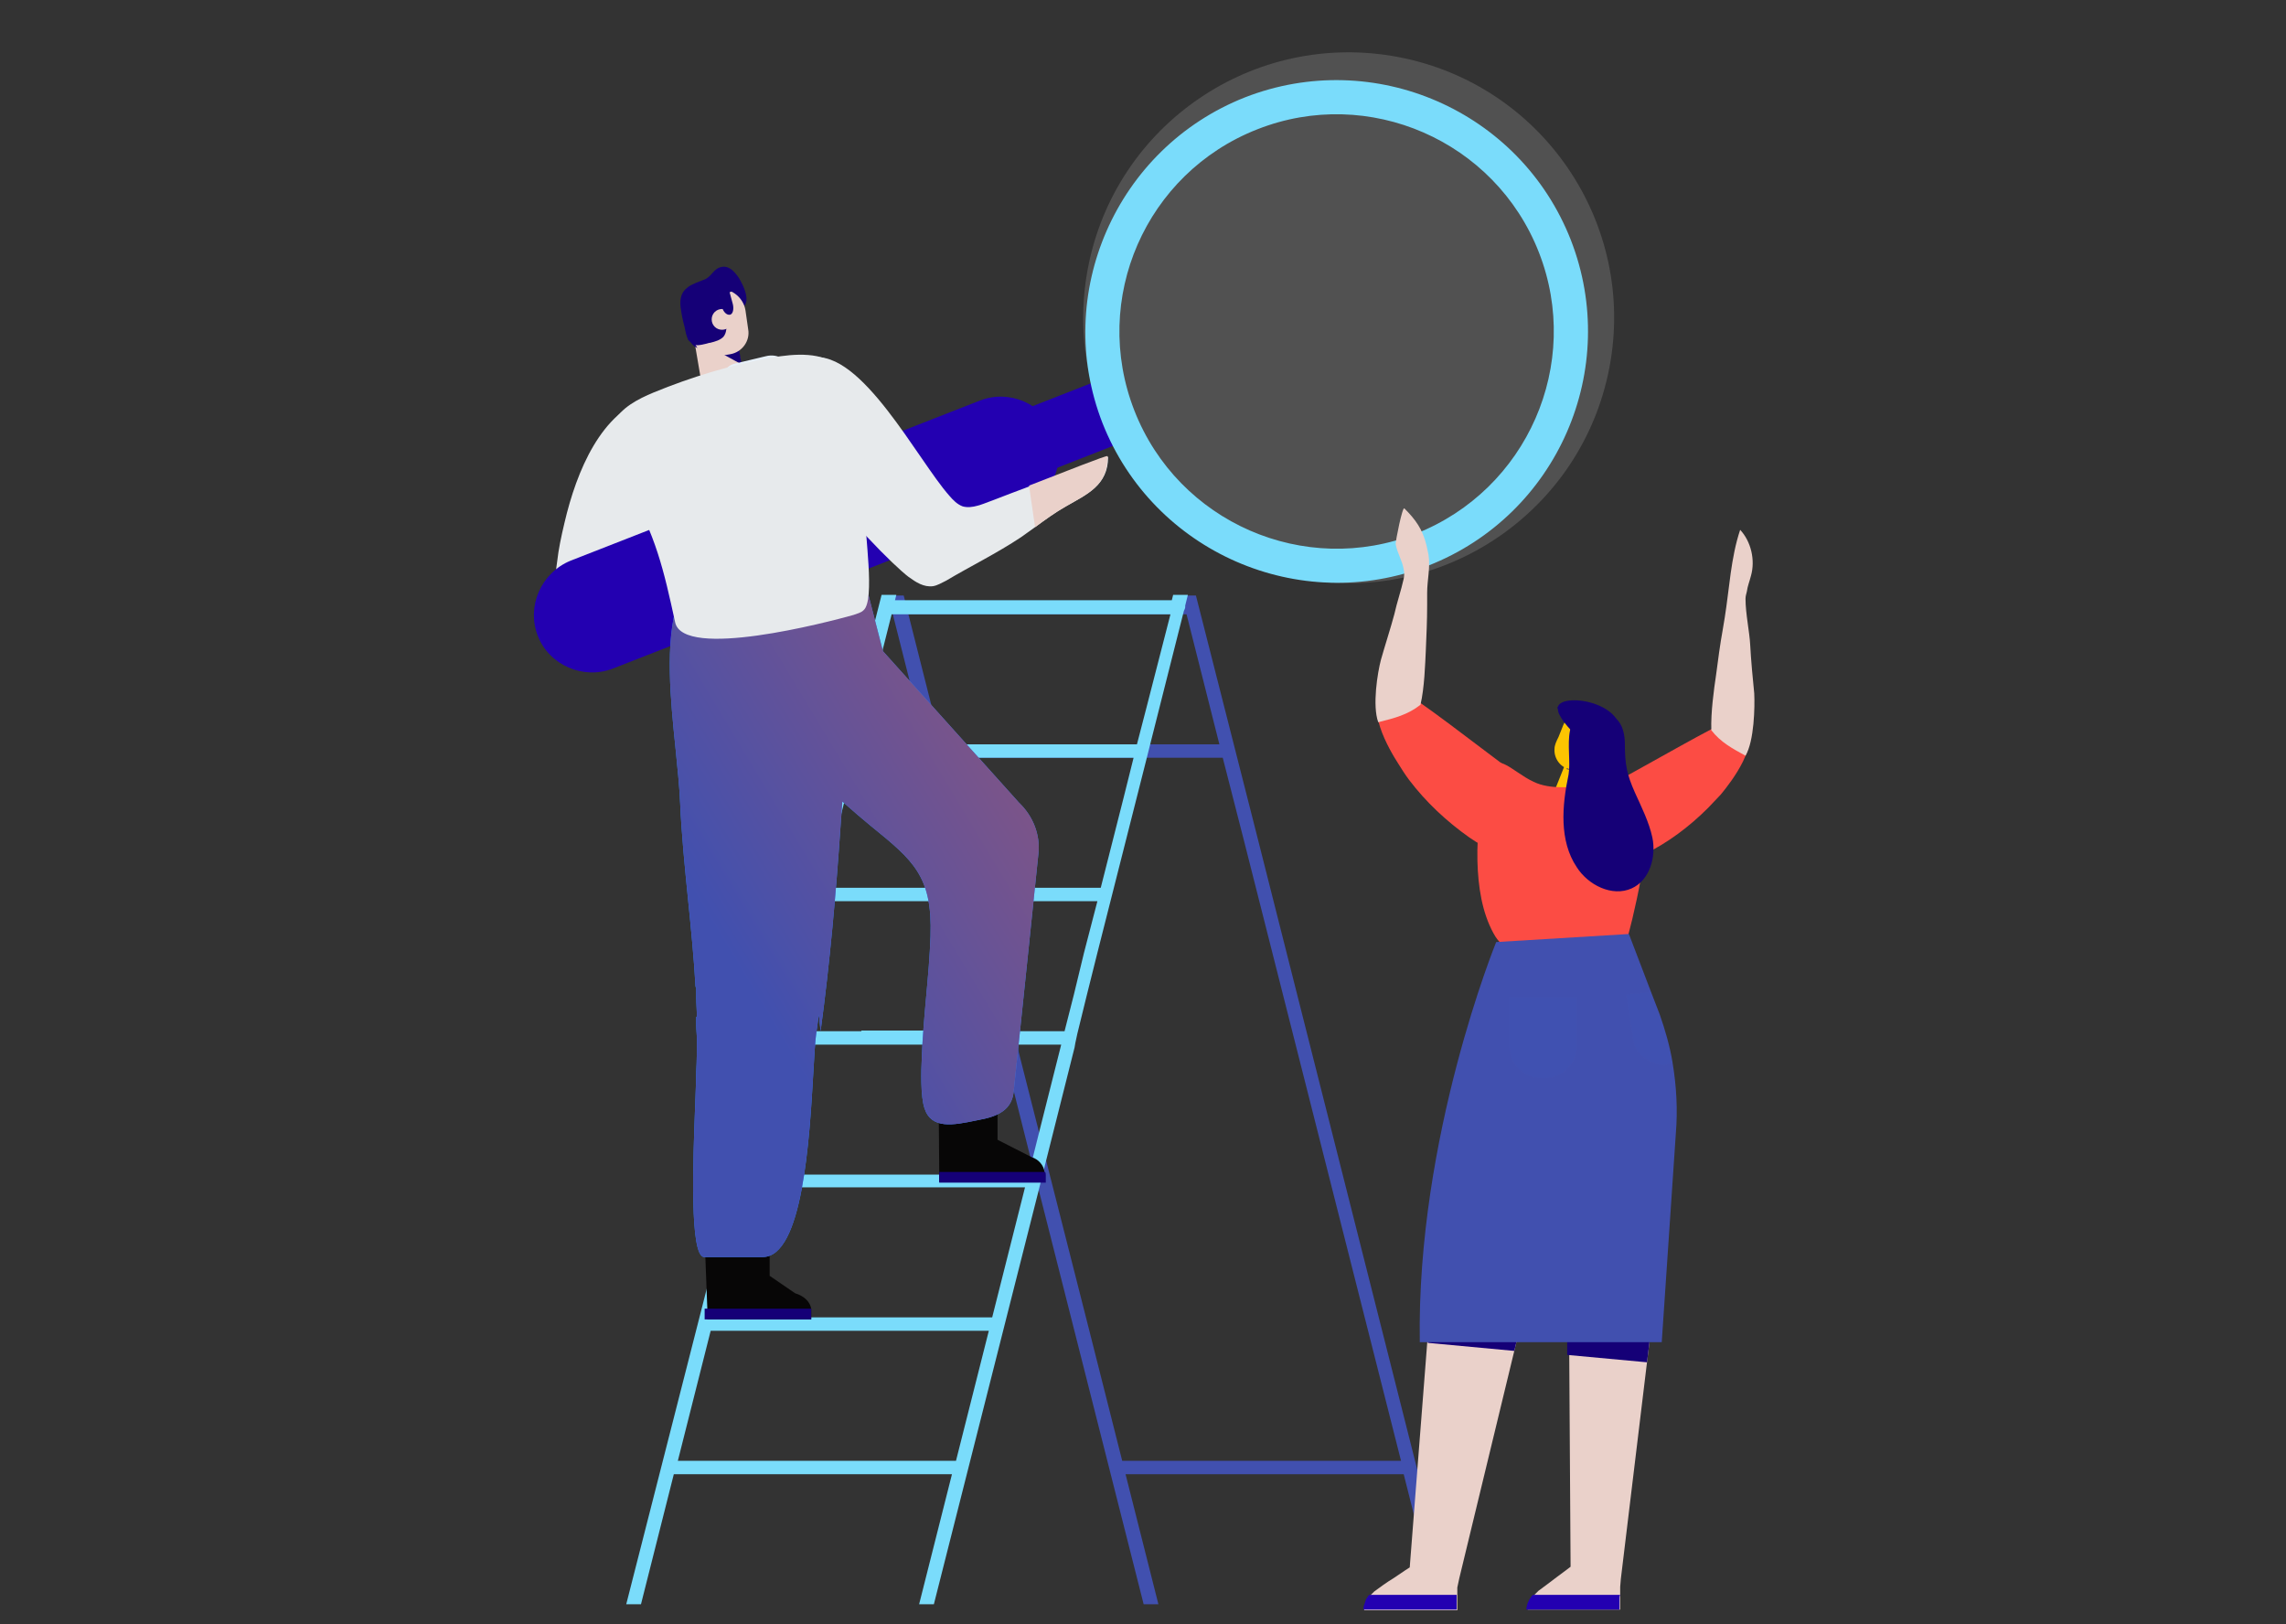 <svg width="304" height="216" viewBox="0 0 304 216" fill="none" xmlns="http://www.w3.org/2000/svg">
<rect x="0" y="0" width="304" height="216" fill="#333333" stroke="none"/>
<path d="M118.484 80.709C118.484 80.798 118.484 80.798 118.484 80.887C118.484 81.066 118.574 81.244 118.663 81.422L118.752 81.779L123.119 99.07L123.565 100.853L124.1 102.813L128.021 118.144L128.467 119.927L132.834 137.218L133.28 139.001L137.202 154.598L137.915 157.272V157.361L138.182 158.431L152.087 213.336H154.048L149.68 196.044H186.669L191.037 213.336H192.998L166.882 110.033L159.039 79.194H157.078L157.256 79.907H120.356L120.178 79.194H118.217L118.484 80.709ZM125.615 100.763H162.604L165.456 111.905L186.313 194.262H149.235L144.867 176.97L139.163 154.509L138.182 150.588L135.241 139.001V138.911L135.152 138.466L134.795 137.218V137.129L130.428 119.837L130.161 118.055C130.071 118.055 130.071 118.055 129.982 118.055L125.615 100.763ZM120.802 81.689H157.791L162.158 98.981H125.169L125.08 98.624L120.802 81.689Z" fill="#4150AF"/>
<path d="M113.939 138.823H135.241L135.152 138.377L134.795 137.129V137.04H114.562C114.384 137.664 114.206 138.288 113.939 138.823ZM83.278 213.336H85.239L89.606 196.044H126.595L122.228 213.336H124.189L138.093 158.431L139.073 154.51L142.906 139.268L142.995 138.733L143.263 137.486L144.51 132.405L145.936 126.701L152.532 100.675L152.978 98.892L157.345 81.601L157.434 81.244C157.523 81.066 157.613 80.888 157.613 80.709C157.613 80.62 157.613 80.62 157.613 80.531L157.969 79.105H156.008L155.83 79.818H119.019L119.197 79.105H117.236L112.156 99.159C111.978 99.338 111.889 99.516 111.889 99.783C111.889 99.872 111.889 99.962 111.978 100.051L107.432 117.966C106.986 118.055 106.63 118.412 106.63 118.857C106.63 119.125 106.808 119.392 107.075 119.57L102.619 137.307C102.441 137.486 102.352 137.664 102.352 137.931C102.352 138.02 102.352 138.109 102.441 138.288L101.639 141.407L99.767 148.805L99.588 149.429L83.278 213.336ZM155.652 81.69L152.443 94.168L151.195 98.981H114.206L118.573 81.69H155.652ZM109.393 118.055L113.76 100.764H150.75L149.413 106.112L146.382 118.055C146.293 118.055 146.293 118.055 146.204 118.055H109.393ZM142.817 132.227L141.569 137.129H104.58L108.947 119.838H145.936L144.154 126.701L142.817 132.227ZM136.756 156.203H99.767L99.856 155.846L100.123 154.777L101.46 149.607L103.51 141.407L104.134 138.912H141.123L141.034 139.268L138.182 150.588L137.202 154.51L136.756 156.203ZM131.943 175.188H94.954L99.321 157.896H136.31L131.943 175.188ZM90.141 194.262L94.508 176.97H131.497L127.13 194.262H90.141Z" fill="#7ADCFB"/>
<path d="M75.078 69.479C74.632 71.351 74.275 73.045 74.097 74.649C73.741 76.877 73.741 79.462 75.256 81.066C76.147 81.958 77.306 82.403 78.554 82.849C82.386 84.097 91.21 87.662 93.617 82.671C94.775 80.353 93.528 75.808 93.439 73.401C93.349 69.39 93.349 65.29 93.171 61.279C92.904 56.377 93.617 50.673 86.397 52.812C79.98 54.684 76.682 62.616 75.078 69.479Z" fill="#E7EAEC"/>
<path d="M71.512 84.543C69.997 80.621 71.958 76.164 75.88 74.56L130.339 53.258C134.26 51.742 138.717 53.703 140.321 57.625C141.836 61.547 139.876 66.003 135.954 67.608L81.495 88.91C77.573 90.425 73.028 88.464 71.512 84.543Z" fill="#2300B1"/>
<path d="M148.45 59.126L145.231 50.91L122.326 59.885L125.545 68.1L148.45 59.126Z" fill="#2300B1"/>
<g opacity="0.53">
<g opacity="0.53">
<path opacity="0.53" d="M214.03 48.843C217.665 29.691 205.086 11.218 185.934 7.583C166.782 3.947 148.309 16.526 144.673 35.678C141.038 54.83 153.617 73.303 172.769 76.939C191.921 80.574 210.394 67.996 214.03 48.843Z" fill="white"/>
</g>
</g>
<path d="M146.615 56.269C139.932 39.129 148.423 19.707 165.564 12.946C182.705 6.262 202.126 14.675 208.888 31.895C215.571 49.035 207.158 68.456 189.939 75.218C172.798 81.902 153.377 73.41 146.615 56.269ZM204.642 33.546C198.824 18.685 181.997 11.373 167.215 17.191C152.355 23.01 145.042 39.758 150.861 54.618C156.679 69.479 173.506 76.791 188.287 70.972C203.069 65.154 210.46 48.407 204.642 33.546Z" fill="#7ADCFB"/>
<path d="M107.878 174.386V175.455H94.062V174.029L93.617 162.353H102.352V169.662L105.738 171.979C106.897 172.336 107.699 173.049 107.878 174.029C107.878 174.118 107.878 174.297 107.878 174.386Z" fill="#070606"/>
<path d="M107.878 175.455H94.062H93.706V174.029H93.973H107.878V175.455Z" fill="#150077"/>
<path d="M92.458 46.038L93.171 50.227C93.349 51.475 94.597 52.366 95.845 52.188L96.736 52.009C97.984 51.831 98.875 50.583 98.697 49.336L97.984 45.146C97.895 44.612 97.628 44.166 97.36 43.898C96.825 43.364 96.112 43.096 95.31 43.185L94.419 43.364C94.151 43.364 93.973 43.453 93.795 43.542C93.171 43.898 92.636 44.433 92.547 45.146C92.458 45.414 92.458 45.77 92.458 46.038Z" fill="#EAD1CA"/>
<path d="M92.548 45.147L98.609 48.444L98.074 45.147C97.985 44.612 97.717 44.166 97.45 43.899C96.38 43.72 95.132 43.542 93.885 43.542L92.548 45.147Z" fill="#150077"/>
<path d="M98.251 36.947C97.628 36.055 96.915 35.253 95.845 35.52C94.865 35.788 94.686 36.679 93.795 37.125C93.171 37.392 92.012 37.749 91.478 38.194C90.586 38.818 90.408 39.709 90.497 40.779C90.675 42.116 90.943 43.364 91.388 44.612C91.656 45.236 92.012 45.949 92.636 46.216C93.438 46.483 94.33 45.859 94.775 45.147C94.954 44.879 95.043 44.523 95.043 44.166C95.043 43.809 95.043 43.364 95.043 43.007C95.132 42.294 95.488 41.492 96.112 41.136C96.915 40.69 98.786 41.314 99.143 40.423C99.588 39.442 98.786 37.838 98.251 36.947Z" fill="#150077"/>
<path d="M95.488 47.375L97.093 47.108C98.697 46.84 99.766 45.325 99.499 43.81L99.142 41.314C98.875 39.442 97.003 38.105 95.132 38.462L94.775 38.551C92.903 38.818 91.566 40.69 91.923 42.562L92.279 45.058C92.458 46.573 93.884 47.642 95.488 47.375Z" fill="#EAD1CA"/>
<path d="M94.241 44.255C93.706 44.79 92.815 44.79 92.28 44.255C91.745 43.72 91.745 42.829 92.28 42.294C92.815 41.759 93.706 41.759 94.241 42.294C94.686 42.918 94.776 43.72 94.241 44.255Z" fill="#150077"/>
<path d="M91.389 39.531C92.102 38.551 92.993 37.749 94.152 37.214C95.221 36.768 96.558 36.679 97.628 37.214C98.073 37.392 98.252 38.194 98.252 38.64L98.519 38.284C96.736 38.997 95.043 39.62 94.508 39.71C94.865 41.938 93.884 42.205 92.904 42.829C92.013 43.364 90.854 43.275 90.765 41.938L91.389 39.531Z" fill="#150077"/>
<path d="M94.419 45.592H94.33C94.062 45.681 92.725 46.038 92.458 45.86C92.19 45.77 91.656 45.414 91.477 45.147C90.675 42.918 91.477 43.631 91.834 41.403C92.012 40.423 94.062 38.818 95.31 39.175C96.558 39.531 96.469 41.76 96.558 42.829C96.647 43.453 96.647 44.255 96.201 44.79C95.756 45.236 95.132 45.414 94.419 45.592Z" fill="#150077"/>
<path d="M97.004 43.453C96.469 43.988 95.578 43.988 95.043 43.453C94.508 42.918 94.508 42.027 95.043 41.492C95.578 40.957 96.469 40.957 97.004 41.492C97.538 42.027 97.538 42.918 97.004 43.453Z" fill="#EAD1CA"/>
<path d="M96.915 38.462L97.449 40.422C97.628 41.136 97.449 41.759 97.093 41.849C96.647 41.938 96.202 41.492 96.023 40.868L95.489 38.996L96.915 38.462Z" fill="#150077"/>
<path d="M105.471 49.692C105.115 47.999 103.511 46.929 101.817 47.375L97.717 48.355C96.558 48.623 95.845 49.782 96.202 50.94L96.647 52.456L105.471 49.692Z" fill="#E7F0F8"/>
<path d="M132.567 144.884C132.656 145.062 132.656 145.33 132.656 145.508V151.569L137.202 153.886C138.093 154.154 138.806 154.956 138.895 155.847C138.895 155.936 138.895 156.114 138.895 156.204V157.184H124.902V155.758L124.813 144.795H132.567V144.884Z" fill="#070606"/>
<path d="M139.073 156.293V157.273H124.901V155.847H138.984C139.073 156.025 139.073 156.114 139.073 156.293Z" fill="#150077"/>
<path d="M141.747 67.34C140.321 68.142 138.984 69.123 137.647 70.103C137.023 70.549 136.399 70.995 135.776 71.44C132.567 73.579 129.091 75.273 125.793 77.234C125.258 77.501 124.634 77.858 124.099 77.947C122.852 78.125 121.782 77.412 120.802 76.699C117.147 73.936 94.33 50.673 107.521 47.642C107.699 47.642 107.788 47.553 107.967 47.553C114.562 46.484 122.049 61.19 126.239 65.914C126.773 66.538 127.308 67.073 128.021 67.34C128.645 67.519 129.358 67.43 129.982 67.251C130.517 67.162 133.547 65.914 136.934 64.666C141.747 62.795 147.363 60.566 147.363 60.745C147.363 64.577 144.51 65.736 141.747 67.34Z" fill="#E7EAEC"/>
<path fill-rule="evenodd" clip-rule="evenodd" d="M108.538 137.485C108.661 136.629 108.778 135.772 108.892 134.913C108.972 135.652 109.049 136.39 109.125 137.129C110.373 127.948 111.175 118.768 111.799 109.588C111.873 108.585 111.948 107.583 112.016 106.587C112.144 106.7 112.273 106.812 112.401 106.925C113.516 107.901 114.618 108.867 115.721 109.766L115.824 109.85C121.456 114.426 124.008 116.499 123.743 124.473C123.654 127.129 123.412 129.808 123.168 132.497C122.921 135.222 122.674 137.958 122.584 140.695C122.495 142.388 122.406 145.775 122.94 147.379C123.859 150.22 126.814 149.615 129.749 149.014C129.946 148.974 130.142 148.934 130.338 148.895C132.745 148.449 134.527 147.558 134.795 145.24C135.775 135.971 138.093 113.51 138.093 113.51C138.36 111.014 137.38 108.518 135.508 106.736L117.414 86.592L115.186 77.947L108.079 77.635C106.931 75.682 105.474 73.841 103.636 72.153C98.021 72.509 91.603 75.005 90.088 80.085C88.412 85.628 89.16 92.942 89.838 99.567C90.097 102.104 90.346 104.539 90.445 106.735C90.633 111.009 91.068 115.332 91.503 119.652C91.894 123.532 92.284 127.409 92.495 131.246H92.584V132.672C92.584 133.074 92.606 133.497 92.629 133.92C92.651 134.344 92.673 134.767 92.673 135.168L92.584 135.257V136.327C92.584 136.639 92.606 136.951 92.629 137.263C92.651 137.575 92.673 137.887 92.673 138.199C92.673 139.625 92.673 141.051 92.584 142.477C92.584 143.351 92.524 144.899 92.451 146.808C92.165 154.244 91.668 167.166 93.653 167.166H98.021H101.408C106.751 167.166 107.653 151.45 108.163 142.547C108.292 140.311 108.395 138.505 108.538 137.485Z" fill="#2E7DFB"/>
<path fill-rule="evenodd" clip-rule="evenodd" d="M108.538 137.485C108.661 136.629 108.778 135.772 108.892 134.913C108.972 135.652 109.049 136.39 109.125 137.129C110.373 127.948 111.175 118.768 111.799 109.588C111.873 108.585 111.948 107.583 112.016 106.587C112.144 106.7 112.273 106.812 112.401 106.925C113.516 107.901 114.618 108.867 115.721 109.766L115.824 109.85C121.456 114.426 124.008 116.499 123.743 124.473C123.654 127.129 123.412 129.808 123.168 132.497C122.921 135.222 122.674 137.958 122.584 140.695C122.495 142.388 122.406 145.775 122.94 147.379C123.859 150.22 126.814 149.615 129.749 149.014C129.946 148.974 130.142 148.934 130.338 148.895C132.745 148.449 134.527 147.558 134.795 145.24C135.775 135.971 138.093 113.51 138.093 113.51C138.36 111.014 137.38 108.518 135.508 106.736L117.414 86.592L115.186 77.947L108.079 77.635C106.931 75.682 105.474 73.841 103.636 72.153C98.021 72.509 91.603 75.005 90.088 80.085C88.412 85.628 89.16 92.942 89.838 99.567C90.097 102.104 90.346 104.539 90.445 106.735C90.633 111.009 91.068 115.332 91.503 119.652C91.894 123.532 92.284 127.409 92.495 131.246H92.584V132.672C92.584 133.074 92.606 133.497 92.629 133.92C92.651 134.344 92.673 134.767 92.673 135.168L92.584 135.257V136.327C92.584 136.639 92.606 136.951 92.629 137.263C92.651 137.575 92.673 137.887 92.673 138.199C92.673 139.625 92.673 141.051 92.584 142.477C92.584 143.351 92.524 144.899 92.451 146.808C92.165 154.244 91.668 167.166 93.653 167.166H98.021H101.408C106.751 167.166 107.653 151.45 108.163 142.547C108.292 140.311 108.395 138.505 108.538 137.485Z" fill="url(#paint0_linear)"/>
<path d="M113.849 53.525C113.493 51.831 112.958 50.049 111.621 48.801C109.393 46.751 105.738 47.019 102.619 47.553C97.182 48.534 91.923 50.138 86.932 52.188C84.793 53.079 82.564 54.238 81.584 56.199C80.247 58.962 81.851 62.081 83.456 64.755C87.199 71.084 88.269 75.808 89.784 82.76C90.854 87.751 110.017 82.76 113.493 81.779C113.938 81.601 114.473 81.512 114.83 81.156C116.434 79.819 114.919 70.638 115.097 68.499C115.275 63.597 114.919 58.516 113.849 53.525Z" fill="#E7EAEC"/>
<path d="M141.747 67.34C140.321 68.142 138.984 69.123 137.647 70.103L136.845 64.577C141.658 62.706 147.274 60.477 147.274 60.656C147.363 64.577 144.51 65.736 141.747 67.34Z" fill="#EAD1CA"/>
<path d="M221.43 161.551L220.717 167.434L219.023 181.16L215.547 209.949L215.458 211.019C215.458 211.375 215.458 211.732 215.458 212.088C215.458 212.266 215.458 212.356 215.458 212.534V212.623C215.458 213.158 215.458 213.603 215.458 214.049H203.158C203.158 213.782 203.247 213.425 203.336 213.158C203.425 212.98 203.514 212.801 203.604 212.623L203.693 212.534C203.782 212.356 203.871 212.177 204.049 212.088C204.228 211.91 204.406 211.732 204.584 211.553C205.297 211.019 206.278 210.306 207.08 209.682C208.06 208.969 208.862 208.345 208.862 208.345L208.684 180.269L208.595 165.473V159.501L221.43 161.551Z" fill="#EAD1CA"/>
<path d="M205.653 161.551L204.94 164.849L201.375 179.645L194.066 209.86L193.799 211.108C193.799 211.464 193.799 211.821 193.799 212.177C193.799 212.356 193.799 212.445 193.799 212.623V212.712C193.799 213.069 193.799 213.425 193.799 213.693C193.799 213.782 193.799 213.782 193.799 213.871C193.799 213.96 193.799 214.049 193.799 214.138H181.41C181.41 213.96 181.41 213.693 181.499 213.514C181.588 213.247 181.677 212.98 181.766 212.712L181.856 212.623C181.945 212.445 182.034 212.266 182.212 212.177C182.39 211.999 182.569 211.821 182.747 211.643C183.46 211.108 184.44 210.395 185.332 209.86C186.49 209.058 187.471 208.434 187.471 208.434L189.788 178.664L190.769 165.562L191.214 159.501L205.653 161.551Z" fill="#EAD1CA"/>
<path d="M193.71 212.088C193.71 212.266 193.71 212.355 193.71 212.534V212.623C193.71 212.979 193.71 213.336 193.71 213.603C193.71 213.692 193.71 213.692 193.71 213.781C193.71 213.871 193.71 213.96 193.71 214.049H181.321C181.321 213.871 181.321 213.603 181.41 213.425C181.499 213.158 181.588 212.89 181.677 212.623L181.766 212.534C181.856 212.355 181.945 212.177 182.123 212.088H193.71Z" fill="#2300B1"/>
<path d="M215.369 212.534V212.623C215.369 213.158 215.369 213.603 215.369 214.049H202.98C202.98 213.781 203.069 213.425 203.158 213.158C203.247 212.979 203.336 212.801 203.425 212.623C203.425 212.534 203.515 212.534 203.515 212.534C203.604 212.355 203.693 212.177 203.871 212.088H215.458C215.369 212.266 215.369 212.445 215.369 212.534Z" fill="#2300B1"/>
<path d="M204.941 164.849L201.375 179.645L189.877 178.575L190.858 165.473C193.086 164.225 195.047 163.066 195.047 163.066C195.047 163.066 199.504 163.869 204.941 164.849Z" fill="#150077"/>
<path d="M220.717 167.434L219.023 181.16L208.417 180.179L208.328 165.384C212.962 166.186 217.686 166.988 220.717 167.434Z" fill="#150077"/>
<path d="M227.134 107.448C224.638 109.944 221.786 112.083 218.666 113.598C217.508 114.222 216.171 114.757 214.923 114.757C212.249 114.757 206.277 108.518 209.932 106.646C214.121 104.507 223.39 99.159 227.49 97.02C229.54 95.95 229.362 94.881 231.679 96.574C234.442 98.535 230.164 104.061 228.827 105.666C228.292 106.2 227.758 106.824 227.134 107.448Z" fill="#FC4C44"/>
<path d="M232.125 79.64C232.125 81.601 232.66 84.007 232.749 85.79C232.838 87.572 233.106 90.514 233.284 92.207C233.373 93.99 233.284 98.535 232.125 100.496C230.343 99.516 228.827 98.714 227.579 97.109C227.49 94.792 227.936 91.583 228.203 89.801C228.471 87.751 228.738 85.701 229.095 83.74C229.184 83.205 229.273 82.67 229.362 82.135C229.986 78.214 230.164 74.203 231.412 70.459C232.838 71.975 233.462 74.47 232.838 76.609C232.66 77.322 232.393 77.946 232.303 78.659C232.214 79.016 232.125 79.283 232.125 79.64Z" fill="#EAD1CA"/>
<path d="M206.099 106.735L208.773 100.051L211.002 100.318L212.339 100.496L210.021 108.162L209.932 108.251L206.099 106.735Z" fill="#FDC401"/>
<path d="M196.473 114.49C196.562 117.966 197.097 121.353 198.612 124.116C201.197 129.018 208.862 127.057 213.408 127.681C214.567 127.859 215.725 127.235 215.993 126.255C217.241 122.155 219.558 111.994 219.38 105.577C219.38 104.151 218.845 108.964 218.132 107.627C215.101 102.279 208.417 106.111 203.96 103.972C201.019 102.635 198.523 99.159 197.632 103.527C196.919 106.914 196.384 110.746 196.473 114.49Z" fill="#FC4C44"/>
<path d="M211.625 102.012C212.695 102.457 213.854 101.923 214.21 100.942L214.745 99.605L212.873 98.892L211.625 102.012Z" fill="#150077"/>
<path d="M212.16 99.962L211.982 100.407C211.893 100.675 211.715 101.031 211.447 101.209C210.734 102.101 209.486 102.546 208.328 102.279L209.486 99.338L211.536 99.694L212.16 99.962Z" fill="#150077"/>
<path d="M207.793 96.663C207.614 97.109 207.436 97.555 207.258 98.001C206.991 98.535 206.723 99.07 206.723 99.605C206.634 100.853 207.525 102.101 208.773 102.279C210.378 102.546 212.249 101.922 213.319 100.585C213.497 100.407 213.854 99.872 213.943 99.694C214.656 98.09 214.299 96.218 212.873 95.237C211.893 94.524 210.378 94.346 209.308 94.97C208.506 95.237 208.06 95.951 207.793 96.663Z" fill="#FDC401"/>
<path d="M207.169 93.989C207.793 91.939 217.241 93.544 215.191 98.713L214.567 100.318C214.21 99.961 214.032 99.605 213.676 99.337C211.804 100.407 208.239 96.752 207.437 95.148C207.258 94.881 207.169 94.524 207.169 94.257C207.08 94.168 207.08 94.079 207.169 93.989Z" fill="#150077"/>
<path d="M214.121 100.942C213.854 101.566 213.051 101.923 212.428 101.655C211.715 101.388 211.358 100.586 211.625 99.962C211.893 99.338 212.695 98.981 213.319 99.249C214.032 99.516 214.388 100.318 214.121 100.942Z" fill="#150077"/>
<path d="M213.943 100.497C213.675 101.12 212.873 101.477 212.249 101.21C211.536 100.942 211.18 100.14 211.447 99.516C211.715 98.892 212.517 98.536 213.141 98.803C213.854 99.07 214.21 99.784 213.943 100.497Z" fill="#FDC401"/>
<path d="M208.773 97.199C208.417 98.981 208.862 101.388 208.595 102.992C207.704 107.181 207.347 111.816 209.664 115.292C211.18 117.699 214.388 119.303 216.973 118.144C219.38 117.075 220.271 113.955 219.736 111.37C219.291 109.32 218.31 107.36 217.419 105.399C216.349 102.992 216.082 101.655 216.082 98.981C216.082 97.733 215.814 96.307 214.834 95.505C214.299 95.059 213.586 94.792 212.873 94.703C211.982 94.614 211.001 94.614 210.199 95.059C209.397 95.416 208.951 96.218 208.773 97.199Z" fill="#150077"/>
<path d="M222.856 150.766L220.984 178.486H188.808C188.362 151.212 198.969 125.275 198.969 125.275L216.617 124.205L219.647 132.138L220.717 134.901C221.43 136.951 222.054 139.09 222.41 141.229C222.945 144.438 223.123 147.557 222.856 150.766Z" fill="#4150AF"/>
<path d="M187.381 103.705C189.61 106.646 192.373 109.231 195.403 111.37C196.562 112.172 197.899 112.975 199.325 113.242C202.177 113.777 209.931 108.964 206.277 106.379C202.177 103.527 193.086 96.396 188.986 93.544C186.936 92.118 187.381 91.138 184.529 92.207C181.142 93.544 184.797 99.783 185.955 101.566C186.401 102.279 186.847 102.992 187.381 103.705Z" fill="#FC4C44"/>
<path d="M186.668 75.718C186.758 76.164 186.758 76.52 186.668 76.966C186.312 78.57 185.777 80.085 185.421 81.69C184.975 83.383 184.084 86.146 183.638 87.751C183.192 89.444 182.479 93.812 183.281 96.04C185.421 95.505 187.203 95.059 188.897 93.722C189.431 91.494 189.521 88.285 189.61 86.503C189.699 84.453 189.788 82.492 189.788 80.442C189.788 79.907 189.788 79.372 189.788 78.838C189.788 77.144 190.234 75.451 189.966 73.757C189.877 73.311 189.788 72.955 189.699 72.509C189.164 70.37 188.273 69.122 186.758 67.607C186.49 67.34 185.599 71.885 185.599 72.331C185.777 73.49 186.49 74.559 186.668 75.718Z" fill="#EAD1CA"/>
<g opacity="0.53">
<g opacity="0.53">
<g opacity="0.53">
<g opacity="0.53">
<g opacity="0.53">
<path opacity="0.53" d="M205.475 143.368H204.941C202.623 143.368 200.751 141.496 200.751 139.179V132.583H209.665V139.179C209.665 141.407 207.793 143.368 205.475 143.368Z" fill="#2E7DFB"/>
</g>
</g>
</g>
</g>
</g>
<g opacity="0.53">
<g opacity="0.53">
<g opacity="0.53">
<g opacity="0.53">
<g opacity="0.53">
<path opacity="0.53" d="M222.41 141.319C221.786 141.497 221.341 141.586 221.341 141.675C219.202 141.408 217.508 140.16 217.241 138.466L216.26 132.227L219.202 131.96C219.202 131.96 219.291 132.049 219.558 132.049L220.628 134.812C221.43 137.04 222.054 139.179 222.41 141.319Z" fill="#2E7DFB"/>
</g>
</g>
</g>
</g>
</g>
<defs>
<linearGradient id="paint0_linear" x1="168.086" y1="43.146" x2="78.871" y2="96.709" gradientUnits="userSpaceOnUse">
<stop stop-color="#CB5A55"/>
<stop offset="1" stop-color="#4150AF"/>
</linearGradient>
</defs>
</svg>
